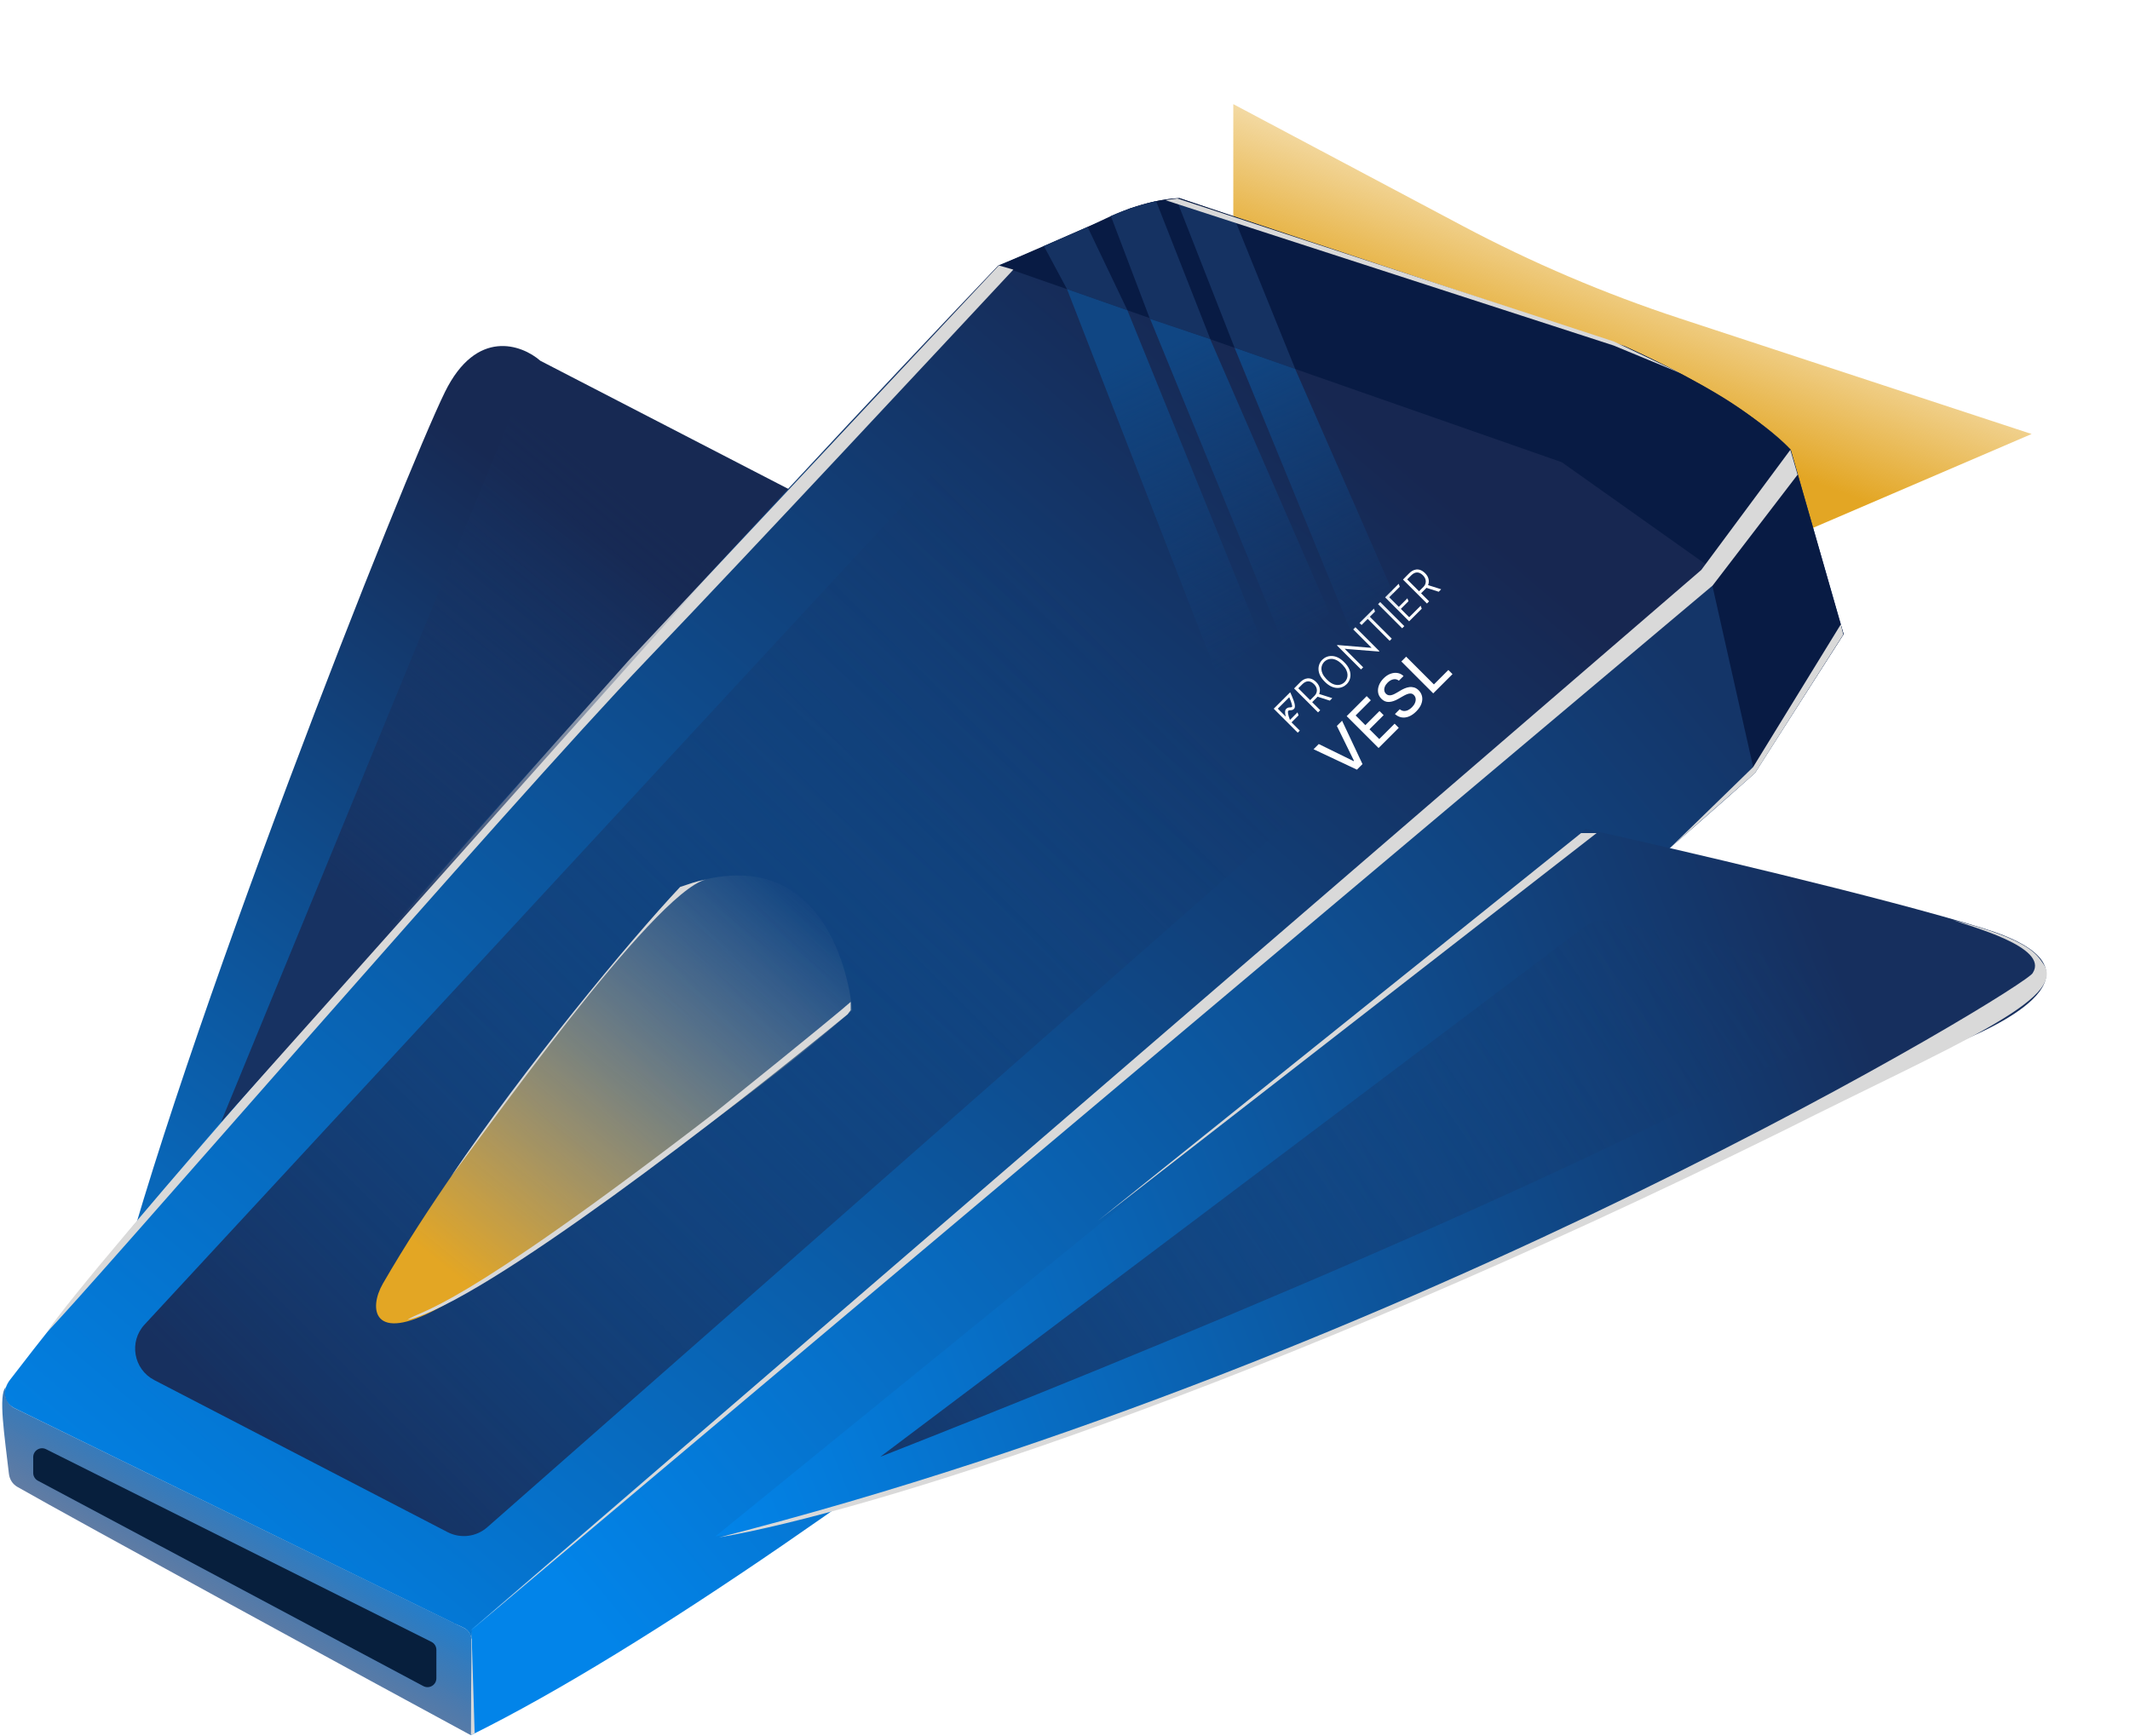 <svg width="184" height="150" viewBox="0 0 184 150" fill="none" xmlns="http://www.w3.org/2000/svg">
<g clip-path="url(#clip0_15668_438384)">
<path d="M41.691 140.614L41.222 141.573C41.093 141.835 40.701 141.75 40.692 141.459C40.691 141.423 40.682 141.387 40.668 141.354L40.572 141.139C40.528 141.041 40.464 140.953 40.384 140.881L40.283 140.791C40.233 140.746 40.177 140.707 40.117 140.677L39.861 140.548L39.255 140.262C39.221 140.246 39.192 140.222 39.169 140.193C39.051 140.043 39.151 139.822 39.342 139.811L41.054 139.71C41.385 139.69 41.677 139.922 41.733 140.248L41.739 140.282C41.758 140.395 41.742 140.511 41.691 140.614Z" fill="#0578D5"/>
<g filter="url(#filter0_f_15668_438384)">
<path d="M106.539 32.46L149.512 48.661L175.501 37.499L145.113 27.513C138.634 25.384 132.35 22.705 126.327 19.507L106.539 8.998L106.539 32.46Z" fill="url(#paint0_linear_15668_438384)"/>
</g>
<path d="M46.678 31.171L73.168 44.864C56.463 63.27 20.366 102.767 9.627 113.507C15.444 90.149 35.044 40.747 38.444 33.856C41.165 28.343 45.067 29.769 46.678 31.171Z" fill="url(#paint1_linear_15668_438384)"/>
<path d="M147.718 48.979L41.333 140.353C40.76 140.851 39.484 140.369 39.036 140.161L1.214 121.649C0.23 121.112 0.23 120.051 0.856 119.233C22.192 91.382 66.665 43.431 86.235 22.936C88.084 22.191 92.517 20.341 95.453 18.909C98.388 17.477 100.972 17.119 101.896 17.119C111.353 20.341 132.271 27.411 140.29 29.917C148.881 33.712 153.475 37.464 154.698 38.866L147.718 48.979Z" fill="url(#paint2_linear_15668_438384)"/>
<g filter="url(#filter1_i_15668_438384)">
<path d="M11.723 115.211L86.75 34.138L87.845 33.042C88.731 32.156 90.069 31.899 91.22 32.395L129.867 49.028C131.933 49.917 132.367 52.654 130.679 54.139L41.327 132.726C40.379 133.56 39.016 133.726 37.896 133.145L12.56 120.008C10.766 119.078 10.35 116.694 11.723 115.211Z" fill="url(#paint3_linear_15668_438384)"/>
</g>
<path d="M147.624 48.98L40.76 140.736C40.76 142.228 40.678 146.351 40.678 149.931C71.178 134.824 127.832 88.092 151.608 66.792L159.264 54.797L154.694 38.867L147.624 48.98Z" fill="url(#paint4_linear_15668_438384)"/>
<path d="M33.074 110.911C40.592 97.88 53.33 82.63 58.76 76.634C71.468 71.98 73.437 85.136 73.616 87.284C65.561 94.622 43.456 110.016 37.818 113.058C32.179 116.101 31.835 113.058 33.074 110.911Z" fill="url(#paint5_linear_15668_438384)"/>
<path d="M61.803 132.746L136.979 71.621C144.765 73.351 162.538 77.492 171.345 80.213C182.353 83.613 174.03 88.088 168.928 90.147C110.22 120.289 73.049 131.105 61.803 132.746Z" fill="url(#paint6_linear_15668_438384)"/>
<path d="M134.921 39.94L86.32 22.936L97.597 18.014C99.144 17.531 100.005 17.253 101.892 17.119L140.375 29.917C140.375 29.917 144.492 31.749 148.34 34.034C152.189 36.319 154.695 38.866 154.695 38.866L159.259 54.797L151.562 66.789L147.54 48.89L134.921 39.94Z" fill="#081B44"/>
<path d="M146.962 49.249L40.553 140.981L147.947 50.591L155.285 41.015L154.659 38.867L146.962 49.249Z" fill="#D9D9D9"/>
<path d="M154.124 97.664C108.589 120.145 74.742 130.687 62.123 132.835C122.174 117.532 175.424 85.045 175.603 84.06C177.035 81.823 170.144 80.033 168.712 79.496C175.424 81.197 175.971 82.539 176.498 83.255C178.735 86.298 168.891 90.236 154.124 97.664Z" fill="#D9D9D9"/>
<path d="M94.877 105.452L136.582 71.981H137.924L94.877 105.452Z" fill="#D9D9D9"/>
<path d="M54.335 57.035L86.285 22.938L87.538 23.296C80.885 30.425 65.379 47.083 55.857 57.035C43.954 69.475 7.44 111.717 4.039 115.117C7.619 109.676 39.062 74.129 54.335 57.035Z" fill="#D9D9D9"/>
<path d="M35.184 114.043C41.77 112.54 63.285 95.816 73.219 87.642L73.487 87.284V86.568C73.1 86.926 70.23 89.325 61.853 96.055C38.942 113.685 36.615 113.059 35.184 114.043Z" fill="#D9D9D9"/>
<path d="M40.678 149.929L40.732 140.98L41.004 149.767L40.678 149.929Z" fill="#D9D9D9"/>
<path d="M0.77 127.341C0.399 124.085 -0.165 120.524 0.499 119.859C0.212 121.005 0.976 121.59 1.394 121.739L40.078 140.657C40.472 140.849 40.722 141.248 40.721 141.686C40.715 144.682 40.677 149.517 40.677 149.93C32.642 145.594 6.36 131.246 1.496 128.469C1.082 128.232 0.824 127.815 0.77 127.341Z" fill="url(#paint7_linear_15668_438384)"/>
<path d="M37.273 141.864L3.977 125.216C3.468 124.962 2.869 125.332 2.869 125.901V127.264C2.869 127.547 3.025 127.807 3.275 127.94L36.571 145.686C37.08 145.957 37.696 145.588 37.696 145.01V142.549C37.696 142.259 37.532 141.994 37.273 141.864Z" fill="#071F3D"/>
<path d="M113.921 64.287L116.932 65.765L116.963 65.734L115.486 62.723L115.935 62.273L117.699 66.02L117.219 66.501L113.472 64.737L113.921 64.287ZM119.089 64.631L116.333 61.876L118.061 60.148L118.419 60.506L117.107 61.818L117.947 62.657L119.168 61.435L119.525 61.792L118.303 63.014L119.147 63.857L120.475 62.529L120.832 62.887L119.089 64.631ZM120.843 58.814C120.701 58.701 120.543 58.661 120.369 58.695C120.194 58.728 120.028 58.824 119.87 58.982C119.757 59.095 119.677 59.211 119.631 59.329C119.583 59.447 119.567 59.559 119.584 59.667C119.6 59.773 119.647 59.864 119.725 59.943C119.79 60.008 119.862 60.049 119.94 60.066C120.019 60.082 120.1 60.081 120.182 60.064C120.265 60.044 120.346 60.016 120.426 59.979C120.505 59.941 120.578 59.902 120.645 59.862L120.984 59.663C121.094 59.596 121.213 59.535 121.342 59.48C121.471 59.424 121.605 59.387 121.744 59.368C121.883 59.349 122.021 59.36 122.159 59.4C122.297 59.44 122.428 59.521 122.552 59.645C122.708 59.801 122.806 59.98 122.846 60.182C122.887 60.383 122.867 60.594 122.784 60.817C122.703 61.038 122.554 61.257 122.339 61.472C122.133 61.678 121.921 61.824 121.705 61.909C121.489 61.995 121.278 62.02 121.073 61.985C120.867 61.949 120.676 61.852 120.501 61.696L120.918 61.279C121.026 61.37 121.141 61.421 121.264 61.431C121.387 61.439 121.509 61.414 121.63 61.358C121.751 61.3 121.865 61.217 121.972 61.11C122.089 60.993 122.175 60.87 122.23 60.742C122.285 60.612 122.305 60.487 122.292 60.368C122.278 60.247 122.225 60.142 122.136 60.053C122.054 59.971 121.964 59.928 121.865 59.922C121.768 59.916 121.662 59.935 121.549 59.98C121.437 60.024 121.319 60.082 121.194 60.155L120.78 60.392C120.499 60.552 120.236 60.639 119.99 60.651C119.745 60.663 119.527 60.573 119.335 60.381C119.176 60.222 119.08 60.041 119.048 59.836C119.016 59.632 119.04 59.423 119.122 59.211C119.203 58.997 119.336 58.798 119.52 58.613C119.707 58.427 119.904 58.295 120.112 58.218C120.321 58.14 120.524 58.117 120.722 58.149C120.918 58.18 121.092 58.268 121.244 58.413L120.843 58.814ZM123.81 59.91L121.054 57.154L121.47 56.739L123.868 59.136L125.116 57.888L125.474 58.246L123.81 59.91Z" fill="white"/>
<g clip-path="url(#clip1_15668_438384)">
<path fill-rule="evenodd" clip-rule="evenodd" d="M111.453 59.815L111.472 59.856L111.533 59.99L111.571 60.077C111.858 60.73 111.938 61.096 111.786 61.247C111.699 61.335 111.621 61.36 111.493 61.366L111.455 61.367C111.361 61.369 111.329 61.378 111.283 61.425C111.259 61.449 111.248 61.524 111.268 61.654C111.289 61.788 111.341 61.965 111.425 62.182L111.433 62.203L112.084 61.552L112.176 61.807L111.569 62.415L112.283 63.129L112.104 63.307L110.032 61.235L111.453 59.815ZM111.373 60.242L110.385 61.231L111.075 61.921C110.981 61.59 110.987 61.371 111.108 61.25C111.202 61.156 111.285 61.127 111.419 61.121L111.458 61.12C111.546 61.118 111.573 61.111 111.611 61.072C111.654 61.03 111.582 60.733 111.373 60.242ZM112.201 59.067L112.343 58.924C112.631 58.637 113.154 58.387 113.706 58.938C114.033 59.266 114.078 59.638 113.965 59.936L113.955 59.961L115.089 60.322L114.876 60.536L113.816 60.197C113.804 60.214 113.789 60.23 113.775 60.245L113.351 60.669L114.047 61.364L113.859 61.552L111.791 59.484L111.913 59.359C112.011 59.258 112.103 59.165 112.201 59.067ZM112.51 59.113L112.153 59.47L113.178 60.495L113.557 60.116C113.8 59.873 113.869 59.47 113.514 59.115C113.156 58.757 112.809 58.826 112.528 59.095L112.51 59.113ZM121.541 49.727L121.75 49.517C122.037 49.23 122.561 48.98 123.112 49.531C123.44 49.859 123.485 50.231 123.372 50.529L123.362 50.555L124.496 50.915L124.283 51.129L123.222 50.791C123.211 50.807 123.196 50.824 123.181 50.839L122.758 51.262L123.454 51.958L123.266 52.145L121.198 50.077L121.302 49.97C121.386 49.884 121.463 49.806 121.541 49.727ZM121.917 49.706L121.559 50.063L122.584 51.088L122.964 50.709C123.207 50.466 123.276 50.063 122.921 49.708C122.562 49.35 122.215 49.419 121.935 49.688L121.917 49.706ZM114.225 57.005C114.639 56.592 115.375 56.501 116.055 57.155L116.086 57.187L116.153 57.253C116.841 57.941 116.754 58.694 116.334 59.114C115.917 59.531 115.185 59.618 114.505 58.964L114.473 58.933L114.407 58.866C113.719 58.178 113.802 57.429 114.225 57.005ZM114.399 57.179C114.084 57.494 113.995 58.063 114.562 58.652L114.591 58.682L114.658 58.748C115.253 59.344 115.836 59.257 116.153 58.94C116.472 58.621 116.561 58.053 115.998 57.468L115.969 57.437L115.902 57.371C115.303 56.771 114.72 56.859 114.399 57.179ZM120.227 55.184L118.333 53.29L118.782 52.84L118.686 52.582L117.441 53.827L117.619 54.004L118.149 53.474L120.043 55.368L120.227 55.184ZM119.227 52.018L121.31 54.101L121.126 54.285L119.043 52.202L119.227 52.018ZM122.817 52.595L122.724 52.34L121.733 53.331L121.012 52.609L121.671 51.95L121.578 51.695L120.838 52.435L120.009 51.606L120.919 50.697L120.826 50.442L119.654 51.613L121.727 53.685L122.817 52.595ZM117.089 54.193L119.157 56.26L119.121 56.296L116.47 56.087C116.344 56.075 116.154 56.053 116.154 56.053L116.373 56.272L117.759 57.658L117.571 57.843L115.496 55.769L115.533 55.732L118.195 55.954C118.321 55.966 118.487 55.974 118.487 55.974L118.288 55.775L116.898 54.385L117.089 54.193Z" fill="white"/>
</g>
<path d="M151.607 66.797L144.258 73.273L151.44 66.284L159.017 53.949L159.232 54.828L151.607 66.797Z" fill="#D9D9D9"/>
<path d="M95.959 18.662C97.421 18.049 98.281 17.772 99.87 17.377L104.552 29.297L99.333 27.544L95.959 18.662Z" fill="#153262"/>
<path d="M101.6 17.162C103.307 17.7 105.102 18.268 106.646 18.909L111.891 31.884L106.646 30.04L101.6 17.162Z" fill="#153262"/>
<path d="M90.174 21.259C91.608 20.639 92.431 20.279 93.951 19.61L97.392 26.81L92.173 24.984L90.174 21.259Z" fill="#153262"/>
<path d="M99.353 27.555L104.541 29.298L114.848 52.989L111.076 56.138L99.353 27.555Z" fill="url(#paint8_linear_15668_438384)"/>
<path d="M106.643 30.039L111.883 31.877L121.119 52.989L117.346 56.138L106.643 30.039Z" fill="url(#paint9_linear_15668_438384)"/>
<path d="M92.175 24.981L97.392 26.81L108.942 55.261L105.169 58.411L92.175 24.981Z" fill="url(#paint10_linear_15668_438384)"/>
<path d="M101.702 17.15L100.668 17.294L139.393 29.853L145.219 32.266L139.393 29.5L101.702 17.15Z" fill="#D9D9D9"/>
<path d="M19.09 96.955L44.212 35.791L64.23 46.368L19.09 96.955Z" fill="url(#paint11_linear_15668_438384)"/>
<path d="M161.985 86.971C141.377 99.712 96.031 118.014 76.039 125.875L136.986 79.988C137.511 79.593 138.175 79.441 138.818 79.572C145.534 80.946 156.839 83.384 161.769 84.862C162.839 85.182 162.936 86.383 161.985 86.971Z" fill="url(#paint12_linear_15668_438384)"/>
<path d="M38.949 101.673C45.28 92.297 54.262 81.411 58.756 76.634C59.848 76.293 59.883 76.218 60.973 75.992C56.413 77.159 41.31 98.652 38.949 101.673Z" fill="#D9D9D9"/>
</g>
<defs>
<filter id="filter0_f_15668_438384" x="95.058" y="-2.483" width="91.926" height="62.625" filterUnits="userSpaceOnUse" color-interpolation-filters="sRGB">
<feFlood flood-opacity="0" result="BackgroundImageFix"/>
<feBlend mode="normal" in="SourceGraphic" in2="BackgroundImageFix" result="shape"/>
<feGaussianBlur stdDeviation="5.741" result="effect1_foregroundBlur_15668_438384"/>
</filter>
<filter id="filter1_i_15668_438384" x="10.908" y="31.381" width="121.576" height="102.107" filterUnits="userSpaceOnUse" color-interpolation-filters="sRGB">
<feFlood flood-opacity="0" result="BackgroundImageFix"/>
<feBlend mode="normal" in="SourceGraphic" in2="BackgroundImageFix" result="shape"/>
<feColorMatrix in="SourceAlpha" type="matrix" values="0 0 0 0 0 0 0 0 0 0 0 0 0 0 0 0 0 0 127 0" result="hardAlpha"/>
<feOffset dx="0.765" dy="-0.765"/>
<feGaussianBlur stdDeviation="0.957"/>
<feComposite in2="hardAlpha" operator="arithmetic" k2="-1" k3="1"/>
<feColorMatrix type="matrix" values="0 0 0 0 0 0 0 0 0 0 0 0 0 0 0 0 0 0 0.17 0"/>
<feBlend mode="normal" in2="shape" result="effect1_innerShadow_15668_438384"/>
</filter>
<linearGradient id="paint0_linear_15668_438384" x1="128.383" y1="40.696" x2="139.386" y2="11.51" gradientUnits="userSpaceOnUse">
<stop offset="0.292" stop-color="#E3A624"/>
<stop offset="1" stop-color="#E3A624" stop-opacity="0"/>
</linearGradient>
<linearGradient id="paint1_linear_15668_438384" x1="-7.237" y1="126.215" x2="59.526" y2="37.883" gradientUnits="userSpaceOnUse">
<stop stop-color="#0284E9"/>
<stop offset="0.896" stop-color="#172953"/>
</linearGradient>
<linearGradient id="paint2_linear_15668_438384" x1="101.32" y1="22.936" x2="5.471" y2="135.879" gradientUnits="userSpaceOnUse">
<stop stop-color="#172751"/>
<stop offset="1" stop-color="#0184E9"/>
</linearGradient>
<linearGradient id="paint3_linear_15668_438384" x1="95.579" y1="54.075" x2="22.665" y2="126.988" gradientUnits="userSpaceOnUse">
<stop stop-color="#17305F" stop-opacity="0"/>
<stop offset="1" stop-color="#17305F"/>
</linearGradient>
<linearGradient id="paint4_linear_15668_438384" x1="154.068" y1="56.677" x2="40.644" y2="149.931" gradientUnits="userSpaceOnUse">
<stop offset="0.048" stop-color="#143568"/>
<stop offset="0.903" stop-color="#0284E9"/>
</linearGradient>
<linearGradient id="paint5_linear_15668_438384" x1="69.763" y1="69.743" x2="34.949" y2="112.879" gradientUnits="userSpaceOnUse">
<stop offset="0.105" stop-color="#D9D9D9" stop-opacity="0"/>
<stop offset="0.913" stop-color="#E3A624"/>
</linearGradient>
<linearGradient id="paint6_linear_15668_438384" x1="61.764" y1="132.746" x2="162.446" y2="92.384" gradientUnits="userSpaceOnUse">
<stop stop-color="#0284E9"/>
<stop offset="1" stop-color="#162F5E"/>
</linearGradient>
<linearGradient id="paint7_linear_15668_438384" x1="22.152" y1="124.334" x2="14.008" y2="137.937" gradientUnits="userSpaceOnUse">
<stop stop-color="#018AF0"/>
<stop offset="1" stop-color="#0B2961" stop-opacity="0.6"/>
</linearGradient>
<linearGradient id="paint8_linear_15668_438384" x1="102.591" y1="29.006" x2="114.933" y2="54.243" gradientUnits="userSpaceOnUse">
<stop stop-color="#104683"/>
<stop offset="1" stop-color="#104683" stop-opacity="0"/>
</linearGradient>
<linearGradient id="paint9_linear_15668_438384" x1="108.861" y1="29.007" x2="121.203" y2="54.244" gradientUnits="userSpaceOnUse">
<stop stop-color="#104683"/>
<stop offset="1" stop-color="#104683" stop-opacity="0"/>
</linearGradient>
<linearGradient id="paint10_linear_15668_438384" x1="96.684" y1="31.279" x2="109.026" y2="56.517" gradientUnits="userSpaceOnUse">
<stop stop-color="#104683"/>
<stop offset="1" stop-color="#104683" stop-opacity="0"/>
</linearGradient>
<linearGradient id="paint11_linear_15668_438384" x1="58.076" y1="45.894" x2="31.097" y2="78.424" gradientUnits="userSpaceOnUse">
<stop stop-color="#173262" stop-opacity="0"/>
<stop offset="1" stop-color="#173262"/>
</linearGradient>
<linearGradient id="paint12_linear_15668_438384" x1="151.996" y1="75.384" x2="76.039" y2="128.08" gradientUnits="userSpaceOnUse">
<stop stop-color="#153A6E" stop-opacity="0"/>
<stop offset="1" stop-color="#163669"/>
</linearGradient>
<clipPath id="clip0_15668_438384">
<rect width="184" height="150" fill="white"/>
</clipPath>
<clipPath id="clip1_15668_438384">
<rect width="18.119" height="3.579" fill="white" transform="translate(109.592 61.217) rotate(-45)"/>
</clipPath>
</defs>
</svg>
